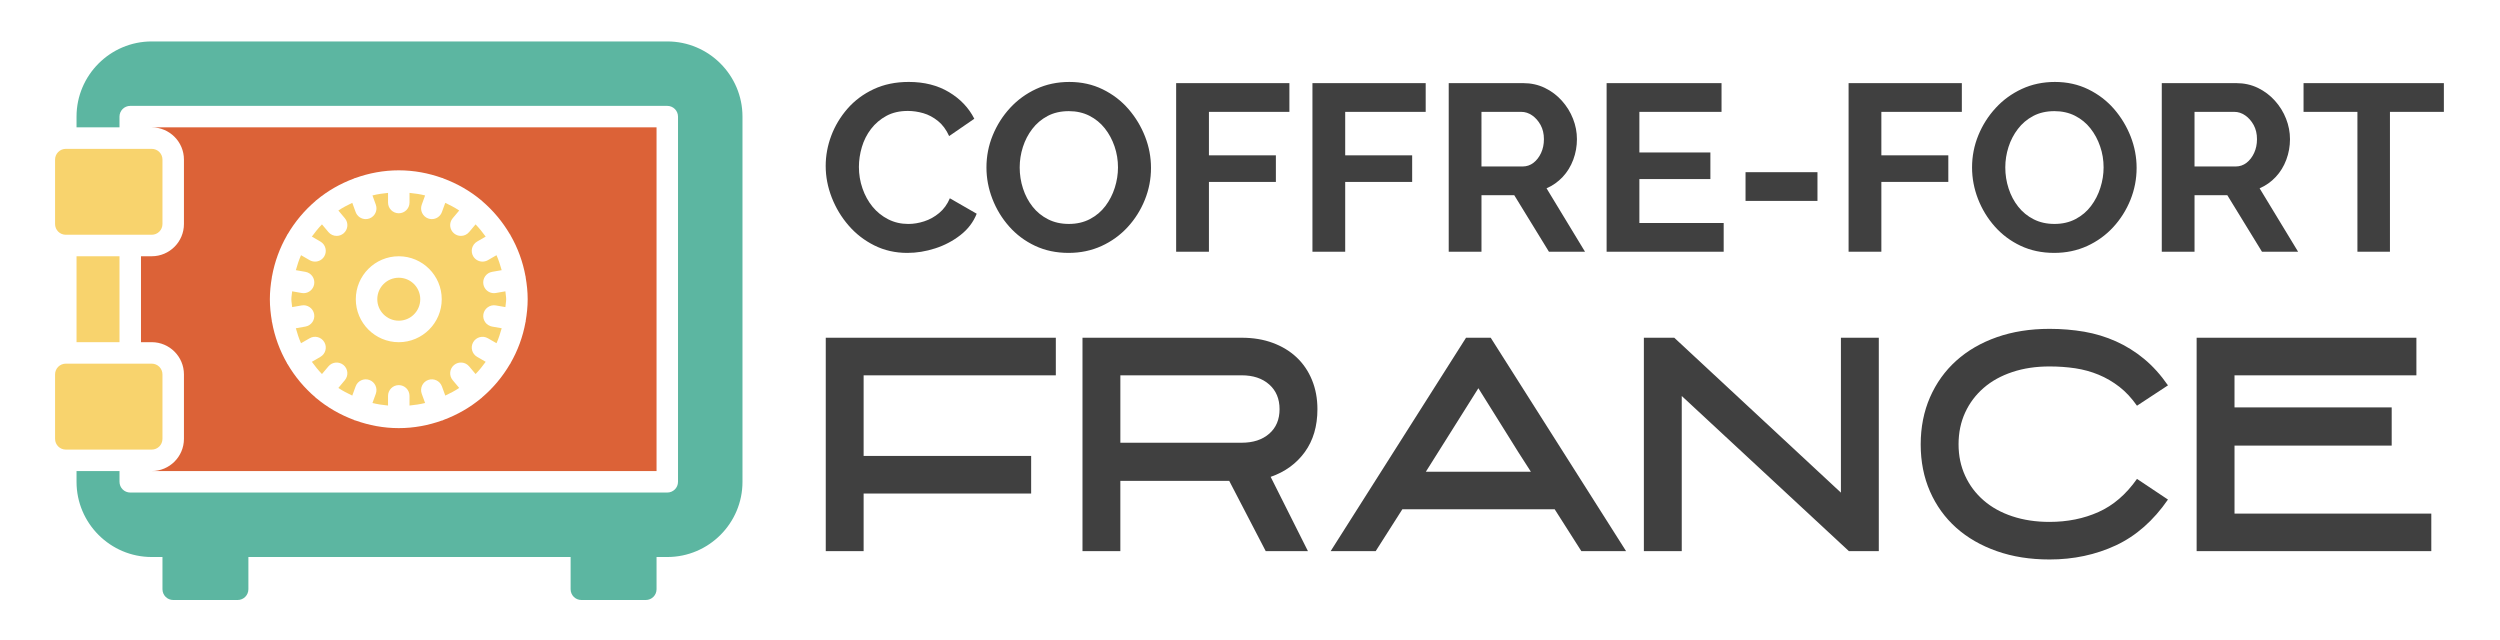 <?xml version="1.0" encoding="utf-8"?>
<!-- Generator: Adobe Illustrator 16.0.0, SVG Export Plug-In . SVG Version: 6.00 Build 0)  -->
<!DOCTYPE svg PUBLIC "-//W3C//DTD SVG 1.1//EN" "http://www.w3.org/Graphics/SVG/1.1/DTD/svg11.dtd">
<svg version="1.1" id="Calque_1" xmlns="http://www.w3.org/2000/svg" xmlns:xlink="http://www.w3.org/1999/xlink" x="0px" y="0px"
	 width="187.5px" height="48px" viewBox="0 0 187.5 48" enable-background="new 0 0 187.5 48" xml:space="preserve">
<g>
	<rect x="5.74" y="19.22" fill="#F8D36D" width="3.222" height="6.444"/>
	<path fill="#5CB6A1" d="M50.047,3.108H11.379c-3.108,0-5.639,2.53-5.639,5.639v0.805h3.222V8.747c0-0.445,0.361-0.806,0.806-0.806
		h40.278c0.445,0,0.805,0.361,0.805,0.806v27.389c0,0.446-0.36,0.805-0.805,0.805H9.769c-0.445,0-0.806-0.358-0.806-0.805V35.33
		H5.74v0.806c0,3.109,2.531,5.64,5.639,5.64h0.806v2.416c0,0.446,0.36,0.808,0.805,0.808h4.834c0.445,0,0.805-0.361,0.805-0.808
		v-2.416h24.167v2.416c0,0.446,0.36,0.808,0.806,0.808h4.833c0.445,0,0.806-0.361,0.806-0.808v-2.416h0.806
		c3.109,0,5.639-2.53,5.639-5.64V8.747C55.686,5.638,53.156,3.108,50.047,3.108z"/>
	<path fill="#F8D36D" d="M22.627,22.907c0.43-0.08,0.856,0.214,0.934,0.653c0.077,0.438-0.216,0.854-0.654,0.933l-0.719,0.127
		c0.11,0.385,0.227,0.765,0.389,1.121l0.648-0.372c0.379-0.224,0.876-0.094,1.1,0.295c0.224,0.385,0.091,0.879-0.294,1.1
		l-0.642,0.372c0.233,0.322,0.482,0.633,0.758,0.917l0.484-0.574c0.286-0.343,0.794-0.382,1.134-0.101
		c0.341,0.287,0.385,0.795,0.099,1.135l-0.487,0.582c0.327,0.224,0.684,0.401,1.043,0.574l0.252-0.688
		c0.151-0.42,0.614-0.635,1.032-0.483c0.418,0.151,0.634,0.614,0.482,1.034l-0.252,0.693c0.379,0.096,0.77,0.151,1.168,0.191v-0.723
		c0-0.447,0.361-0.809,0.806-0.809s0.805,0.361,0.805,0.809v0.723c0.4-0.04,0.79-0.096,1.169-0.191l-0.252-0.693
		c-0.152-0.42,0.064-0.883,0.482-1.034c0.418-0.151,0.881,0.063,1.032,0.483l0.252,0.688c0.359-0.173,0.716-0.351,1.044-0.574
		l-0.489-0.582c-0.286-0.34-0.242-0.848,0.1-1.135c0.342-0.284,0.85-0.242,1.134,0.101l0.483,0.574
		c0.277-0.284,0.525-0.595,0.758-0.917l-0.642-0.372c-0.386-0.221-0.518-0.715-0.294-1.1c0.224-0.386,0.716-0.516,1.1-0.295
		l0.647,0.372c0.163-0.356,0.279-0.736,0.389-1.121l-0.72-0.127c-0.437-0.078-0.729-0.494-0.652-0.933
		c0.079-0.439,0.505-0.732,0.933-0.653l0.716,0.126c0.014-0.198,0.059-0.389,0.059-0.592s-0.045-0.393-0.059-0.592l-0.716,0.126
		c-0.047,0.01-0.095,0.013-0.142,0.013c-0.382,0-0.722-0.274-0.792-0.665c-0.077-0.439,0.215-0.856,0.652-0.934l0.72-0.126
		c-0.11-0.385-0.227-0.765-0.389-1.123l-0.647,0.374c-0.127,0.073-0.266,0.107-0.403,0.107c-0.276,0-0.547-0.145-0.697-0.402
		c-0.223-0.384-0.091-0.879,0.294-1.102l0.642-0.372c-0.232-0.32-0.481-0.632-0.758-0.917l-0.483,0.576
		c-0.159,0.191-0.387,0.289-0.617,0.289c-0.182,0-0.366-0.063-0.517-0.189c-0.341-0.286-0.385-0.793-0.1-1.134l0.489-0.581
		c-0.328-0.223-0.685-0.402-1.044-0.576l-0.252,0.69c-0.118,0.328-0.428,0.531-0.756,0.531c-0.091,0-0.185-0.017-0.275-0.048
		c-0.418-0.154-0.634-0.614-0.482-1.033l0.252-0.694c-0.379-0.098-0.769-0.151-1.169-0.192v0.724c0,0.445-0.36,0.805-0.805,0.805
		s-0.806-0.36-0.806-0.805v-0.724c-0.399,0.041-0.789,0.094-1.168,0.192l0.252,0.694c0.152,0.418-0.063,0.879-0.482,1.033
		c-0.092,0.032-0.184,0.048-0.276,0.048c-0.329,0-0.638-0.203-0.756-0.531l-0.252-0.69c-0.359,0.173-0.716,0.353-1.043,0.576
		l0.487,0.581c0.287,0.341,0.242,0.848-0.099,1.134c-0.152,0.126-0.335,0.189-0.518,0.189c-0.23,0-0.458-0.098-0.617-0.289
		l-0.484-0.576c-0.276,0.286-0.525,0.597-0.758,0.917l0.642,0.372c0.385,0.223,0.518,0.718,0.294,1.102
		c-0.149,0.258-0.42,0.402-0.697,0.402c-0.137,0-0.275-0.034-0.402-0.107l-0.648-0.374c-0.162,0.358-0.279,0.738-0.389,1.123
		l0.719,0.126c0.438,0.077,0.731,0.494,0.654,0.934c-0.07,0.391-0.409,0.665-0.792,0.665c-0.047,0-0.094-0.003-0.142-0.013
		l-0.716-0.126c-0.014,0.199-0.06,0.389-0.06,0.592s0.046,0.394,0.06,0.592L22.627,22.907z M29.908,19.22
		c1.776,0,3.222,1.443,3.222,3.222c0,1.776-1.446,3.223-3.222,3.223c-1.777,0-3.223-1.446-3.223-3.223
		C26.685,20.663,28.131,19.22,29.908,19.22z"/>
	<circle fill="#F8D36D" cx="29.908" cy="22.441" r="1.611"/>
	<path fill="#DC6237" d="M11.379,35.33h37.862V9.552H11.379c1.333,0,2.417,1.084,2.417,2.417v4.833c0,1.333-1.084,2.417-2.417,2.417
		h-0.805v6.444h0.805c1.333,0,2.417,1.084,2.417,2.416v4.834C13.796,34.246,12.712,35.33,11.379,35.33z M20.388,20.763
		c0.001-0.013,0.011-0.021,0.013-0.033c0.199-1.103,0.583-2.14,1.122-3.079c0.006-0.015,0.006-0.029,0.014-0.043
		c0.009-0.015,0.025-0.024,0.036-0.041c0.554-0.944,1.261-1.787,2.09-2.492c0.013-0.013,0.017-0.028,0.032-0.04
		c0.009-0.008,0.02-0.008,0.029-0.015c0.834-0.698,1.792-1.248,2.832-1.633c0.017-0.008,0.028-0.024,0.047-0.03
		c0.017-0.007,0.036-0.003,0.053-0.007c1.018-0.366,2.11-0.575,3.252-0.575s2.234,0.209,3.252,0.575
		c0.017,0.003,0.037,0,0.054,0.007c0.019,0.006,0.03,0.022,0.046,0.03c1.039,0.386,1.998,0.936,2.831,1.633
		c0.009,0.007,0.021,0.007,0.029,0.015c0.013,0.012,0.02,0.027,0.032,0.04c0.829,0.705,1.534,1.548,2.089,2.492
		c0.012,0.017,0.027,0.026,0.037,0.041c0.008,0.014,0.008,0.028,0.014,0.043c0.54,0.939,0.924,1.978,1.122,3.079
		c0.003,0.013,0.011,0.022,0.014,0.033c0.003,0.014-0.003,0.029-0.002,0.046c0.091,0.531,0.15,1.076,0.15,1.633
		c0,0.558-0.059,1.102-0.15,1.636c-0.001,0.014,0.005,0.027,0.002,0.044c-0.003,0.014-0.011,0.022-0.015,0.038
		c-0.198,1.101-0.582,2.137-1.121,3.072c-0.005,0.014-0.005,0.029-0.014,0.043c-0.008,0.013-0.021,0.016-0.029,0.029
		c-0.555,0.948-1.263,1.797-2.097,2.504c-0.013,0.013-0.02,0.028-0.032,0.039c-0.008,0.009-0.022,0.011-0.03,0.017
		c-0.836,0.699-1.793,1.246-2.83,1.632c-0.017,0.008-0.028,0.023-0.046,0.031c-0.021,0.006-0.041,0.006-0.061,0.009
		c-1.017,0.363-2.106,0.573-3.245,0.573c-1.14,0-2.229-0.21-3.245-0.573c-0.021-0.003-0.041-0.003-0.061-0.009
		c-0.019-0.008-0.03-0.023-0.047-0.031c-1.038-0.386-1.994-0.933-2.83-1.632c-0.01-0.006-0.022-0.008-0.031-0.017
		c-0.015-0.011-0.019-0.026-0.032-0.039c-0.833-0.707-1.542-1.556-2.097-2.504c-0.008-0.014-0.021-0.017-0.028-0.029
		c-0.008-0.014-0.008-0.029-0.014-0.043c-0.538-0.936-0.922-1.972-1.12-3.072c-0.003-0.016-0.011-0.024-0.015-0.038
		c-0.002-0.017,0.004-0.03,0.001-0.044c-0.091-0.534-0.149-1.078-0.149-1.636c0-0.557,0.058-1.102,0.149-1.633
		C20.392,20.792,20.386,20.776,20.388,20.763z"/>
	<path fill="#F8D36D" d="M4.936,17.607h6.443c0.446,0,0.806-0.359,0.806-0.805v-4.833c0-0.445-0.36-0.805-0.806-0.805H4.936
		c-0.445,0-0.806,0.36-0.806,0.805v4.833C4.129,17.248,4.49,17.607,4.936,17.607z"/>
	<path fill="#F8D36D" d="M12.185,32.914V28.08c0-0.444-0.36-0.806-0.806-0.806H4.936c-0.445,0-0.806,0.361-0.806,0.806v4.834
		c0,0.446,0.361,0.806,0.806,0.806h6.443C11.825,33.72,12.185,33.36,12.185,32.914z"/>
</g>
<g>
	<g>
		<path fill="#404040" d="M61.927,12.449c0-0.771,0.139-1.527,0.418-2.271c0.279-0.742,0.686-1.418,1.219-2.03
			c0.535-0.611,1.188-1.098,1.959-1.459c0.771-0.362,1.65-0.544,2.635-0.544c1.164,0,2.17,0.256,3.019,0.766
			c0.849,0.51,1.481,1.175,1.896,1.995l-1.888,1.3c-0.213-0.475-0.493-0.852-0.836-1.131c-0.345-0.278-0.713-0.475-1.104-0.587
			c-0.392-0.112-0.777-0.168-1.158-0.168c-0.618,0-1.155,0.124-1.612,0.372c-0.457,0.25-0.84,0.577-1.149,0.98
			c-0.309,0.404-0.537,0.854-0.685,1.353c-0.148,0.498-0.223,0.997-0.223,1.497c0,0.558,0.089,1.095,0.268,1.61
			c0.178,0.518,0.43,0.975,0.756,1.373c0.327,0.397,0.719,0.711,1.175,0.943c0.458,0.232,0.959,0.348,1.505,0.348
			c0.392,0,0.79-0.065,1.193-0.197c0.404-0.13,0.778-0.337,1.122-0.623c0.345-0.286,0.611-0.654,0.802-1.105l2.013,1.158
			c-0.25,0.63-0.657,1.164-1.221,1.603c-0.563,0.439-1.196,0.772-1.896,0.997c-0.701,0.227-1.395,0.338-2.083,0.338
			c-0.903,0-1.727-0.186-2.475-0.56c-0.749-0.374-1.393-0.872-1.932-1.497c-0.541-0.623-0.962-1.323-1.265-2.101
			C62.078,14.031,61.927,13.245,61.927,12.449z"/>
		<path fill="#404040" d="M80.145,18.967c-0.926,0-1.767-0.177-2.52-0.533c-0.755-0.356-1.401-0.84-1.941-1.452
			c-0.54-0.61-0.959-1.3-1.255-2.066c-0.297-0.766-0.445-1.551-0.445-2.358c0-0.843,0.157-1.647,0.472-2.414s0.748-1.448,1.3-2.048
			c0.552-0.599,1.205-1.074,1.959-1.424c0.754-0.35,1.582-0.526,2.484-0.526c0.915,0,1.748,0.185,2.502,0.553
			c0.754,0.369,1.398,0.861,1.932,1.478c0.535,0.618,0.95,1.306,1.247,2.065c0.297,0.76,0.445,1.543,0.445,2.352
			c0,0.831-0.154,1.629-0.463,2.394c-0.309,0.766-0.739,1.449-1.291,2.048c-0.553,0.6-1.206,1.072-1.959,1.416
			C81.857,18.796,81.035,18.967,80.145,18.967z M76.477,12.557c0,0.545,0.083,1.074,0.249,1.584
			c0.166,0.511,0.406,0.965,0.721,1.363c0.314,0.397,0.7,0.711,1.158,0.943c0.457,0.232,0.977,0.348,1.559,0.348
			c0.593,0,1.121-0.122,1.584-0.365c0.464-0.244,0.849-0.57,1.158-0.979c0.309-0.41,0.543-0.866,0.703-1.373
			c0.16-0.504,0.24-1.011,0.24-1.521c0-0.547-0.086-1.072-0.258-1.576s-0.416-0.956-0.73-1.354
			c-0.314-0.397-0.701-0.712-1.157-0.945c-0.457-0.23-0.971-0.346-1.54-0.346c-0.606,0-1.138,0.122-1.595,0.364
			c-0.457,0.244-0.84,0.567-1.148,0.971c-0.309,0.404-0.544,0.854-0.703,1.353C76.557,11.523,76.477,12.033,76.477,12.557z"/>
		<path fill="#404040" d="M88.211,18.879V6.235h8.494V8.39H90.67v3.26h5.021v1.993H90.67v5.236H88.211z"/>
		<path fill="#404040" d="M98.433,18.879V6.235h8.494V8.39h-6.037v3.26h5.022v1.993h-5.022v5.236H98.433z"/>
		<path fill="#404040" d="M108.654,18.879V6.235h5.591c0.584,0,1.119,0.118,1.612,0.355c0.493,0.238,0.919,0.559,1.282,0.963
			c0.361,0.403,0.642,0.854,0.837,1.353c0.197,0.499,0.294,1.009,0.294,1.532c0,0.534-0.092,1.047-0.276,1.54
			c-0.184,0.494-0.448,0.924-0.791,1.291c-0.346,0.368-0.748,0.653-1.212,0.854l2.885,4.756h-2.706l-2.6-4.238h-2.459v4.238H108.654
			z M111.111,12.486h3.081c0.31,0,0.582-0.093,0.819-0.276c0.238-0.185,0.427-0.43,0.57-0.74c0.143-0.309,0.213-0.651,0.213-1.032
			c0-0.404-0.083-0.757-0.249-1.061c-0.166-0.303-0.376-0.542-0.632-0.721c-0.256-0.178-0.53-0.267-0.828-0.267h-2.975V12.486z"/>
		<path fill="#404040" d="M129.276,16.724v2.155h-8.78V6.235h8.619V8.39h-6.162v3.045h5.326v1.995h-5.326v3.295H129.276z"/>
		<path fill="#404040" d="M130.915,15.068v-2.154h5.395v2.154H130.915z"/>
		<path fill="#404040" d="M138.644,18.879V6.235h8.494V8.39h-6.036v3.26h5.022v1.993h-5.022v5.236H138.644z"/>
		<path fill="#404040" d="M154.066,18.967c-0.926,0-1.766-0.177-2.521-0.533c-0.754-0.356-1.399-0.84-1.941-1.452
			c-0.54-0.61-0.958-1.3-1.256-2.066c-0.295-0.766-0.444-1.551-0.444-2.358c0-0.843,0.158-1.647,0.472-2.414
			c0.315-0.766,0.748-1.448,1.302-2.048c0.551-0.599,1.203-1.074,1.957-1.424c0.755-0.35,1.583-0.526,2.485-0.526
			c0.912,0,1.747,0.185,2.501,0.553c0.754,0.369,1.397,0.861,1.934,1.478c0.534,0.618,0.948,1.306,1.246,2.065
			c0.296,0.76,0.445,1.543,0.445,2.352c0,0.831-0.155,1.629-0.463,2.394c-0.31,0.766-0.74,1.449-1.291,2.048
			c-0.554,0.6-1.206,1.072-1.959,1.416C155.778,18.796,154.956,18.967,154.066,18.967z M150.397,12.557
			c0,0.545,0.082,1.074,0.25,1.584c0.165,0.511,0.406,0.965,0.722,1.363c0.313,0.397,0.699,0.711,1.156,0.943
			c0.457,0.232,0.978,0.348,1.559,0.348c0.593,0,1.123-0.122,1.585-0.365c0.463-0.244,0.85-0.57,1.157-0.979
			c0.309-0.41,0.544-0.866,0.703-1.373c0.161-0.504,0.241-1.011,0.241-1.521c0-0.547-0.085-1.072-0.26-1.576
			c-0.171-0.504-0.414-0.956-0.729-1.354c-0.313-0.397-0.7-0.712-1.157-0.945c-0.456-0.23-0.972-0.346-1.54-0.346
			c-0.604,0-1.138,0.122-1.595,0.364c-0.457,0.244-0.84,0.567-1.146,0.971c-0.31,0.404-0.545,0.854-0.705,1.353
			C150.478,11.523,150.397,12.033,150.397,12.557z"/>
		<path fill="#404040" d="M162.133,18.879V6.235h5.591c0.583,0,1.12,0.118,1.612,0.355c0.492,0.238,0.919,0.559,1.282,0.963
			c0.362,0.403,0.642,0.854,0.837,1.353c0.196,0.499,0.294,1.009,0.294,1.532c0,0.534-0.092,1.047-0.276,1.54
			c-0.184,0.494-0.448,0.924-0.791,1.291c-0.344,0.368-0.748,0.653-1.211,0.854l2.886,4.756h-2.709l-2.599-4.238h-2.459v4.238
			H162.133z M164.59,12.486h3.08c0.311,0,0.584-0.093,0.82-0.276c0.238-0.185,0.427-0.43,0.57-0.74
			c0.142-0.309,0.214-0.651,0.214-1.032c0-0.404-0.084-0.757-0.249-1.061c-0.167-0.303-0.377-0.542-0.634-0.721
			c-0.255-0.178-0.53-0.267-0.827-0.267h-2.975V12.486z"/>
		<path fill="#404040" d="M183.29,8.39h-4.044v10.489h-2.439V8.39h-4.041V6.235h10.524V8.39z"/>
	</g>
	<g>
		<path fill="#404040" d="M77.337,37.014H64.772v4.323h-2.84V25.33h17.255v2.818H64.772v6.047h12.564V37.014z"/>
		<path fill="#404040" d="M84.027,41.337h-2.84V25.33h11.941c0.86,0,1.639,0.129,2.334,0.388c0.696,0.258,1.29,0.62,1.786,1.086
			c0.494,0.467,0.878,1.03,1.149,1.69c0.272,0.659,0.41,1.392,0.41,2.194c0,1.275-0.317,2.348-0.947,3.216
			c-0.631,0.869-1.484,1.488-2.561,1.86l2.797,5.572h-3.166l-2.738-5.271h-8.166V41.337z M84.027,33.205h9.096
			c0.863,0,1.553-0.226,2.07-0.678c0.516-0.452,0.774-1.064,0.774-1.839c0-0.775-0.259-1.392-0.774-1.85
			c-0.518-0.46-1.207-0.69-2.07-0.69h-9.096V33.205z"/>
		<path fill="#404040" d="M111.803,25.33l10.154,16.007h-3.355l-2-3.141h-11.426l-2,3.141h-3.378l10.155-16.007H111.803z
			 M106.94,35.378h7.875c-0.346-0.533-0.667-1.035-0.969-1.51c-0.301-0.477-0.603-0.958-0.903-1.448
			c-0.301-0.489-0.621-1-0.957-1.532c-0.338-0.531-0.707-1.122-1.108-1.771L106.94,35.378z"/>
		<path fill="#404040" d="M138.069,25.33h2.841v16.007h-2.241l-12.538-11.638v11.638h-2.841V25.33h2.28l12.499,11.618V25.33z"/>
		<path fill="#404040" d="M153.713,41.961c-1.449,0-2.766-0.207-3.949-0.624c-1.183-0.415-2.198-1-3.045-1.752
			c-0.845-0.755-1.501-1.661-1.968-2.723c-0.465-1.061-0.699-2.238-0.699-3.528c0-1.292,0.234-2.469,0.699-3.539
			c0.467-1.066,1.123-1.982,1.968-2.742c0.847-0.761,1.862-1.35,3.045-1.765c1.184-0.416,2.5-0.624,3.949-0.624
			c0.904,0,1.771,0.072,2.603,0.214c0.831,0.144,1.623,0.385,2.378,0.722c0.753,0.338,1.454,0.773,2.106,1.312
			c0.654,0.539,1.253,1.203,1.797,1.991l-2.323,1.526c-0.402-0.572-0.842-1.046-1.323-1.419c-0.481-0.372-0.997-0.674-1.548-0.903
			c-0.553-0.229-1.138-0.391-1.754-0.485c-0.617-0.092-1.263-0.138-1.936-0.138c-1.02,0-1.948,0.138-2.786,0.418
			c-0.84,0.279-1.558,0.675-2.151,1.19c-0.596,0.518-1.06,1.133-1.389,1.848c-0.33,0.716-0.495,1.51-0.495,2.384
			c0,0.86,0.165,1.646,0.495,2.361c0.329,0.718,0.793,1.333,1.389,1.848c0.594,0.517,1.312,0.914,2.151,1.191
			c0.838,0.279,1.767,0.419,2.786,0.419c1.347,0,2.573-0.247,3.677-0.743c1.104-0.493,2.066-1.32,2.884-2.483l2.323,1.55
			c-1.09,1.581-2.391,2.726-3.903,3.434C157.179,41.607,155.52,41.961,153.713,41.961z"/>
		<path fill="#404040" d="M179.378,33.419h-11.789v5.099h14.759v2.819h-17.6V25.33h16.482v2.818h-13.642v2.409h11.789V33.419z"/>
	</g>
</g>
</svg>
